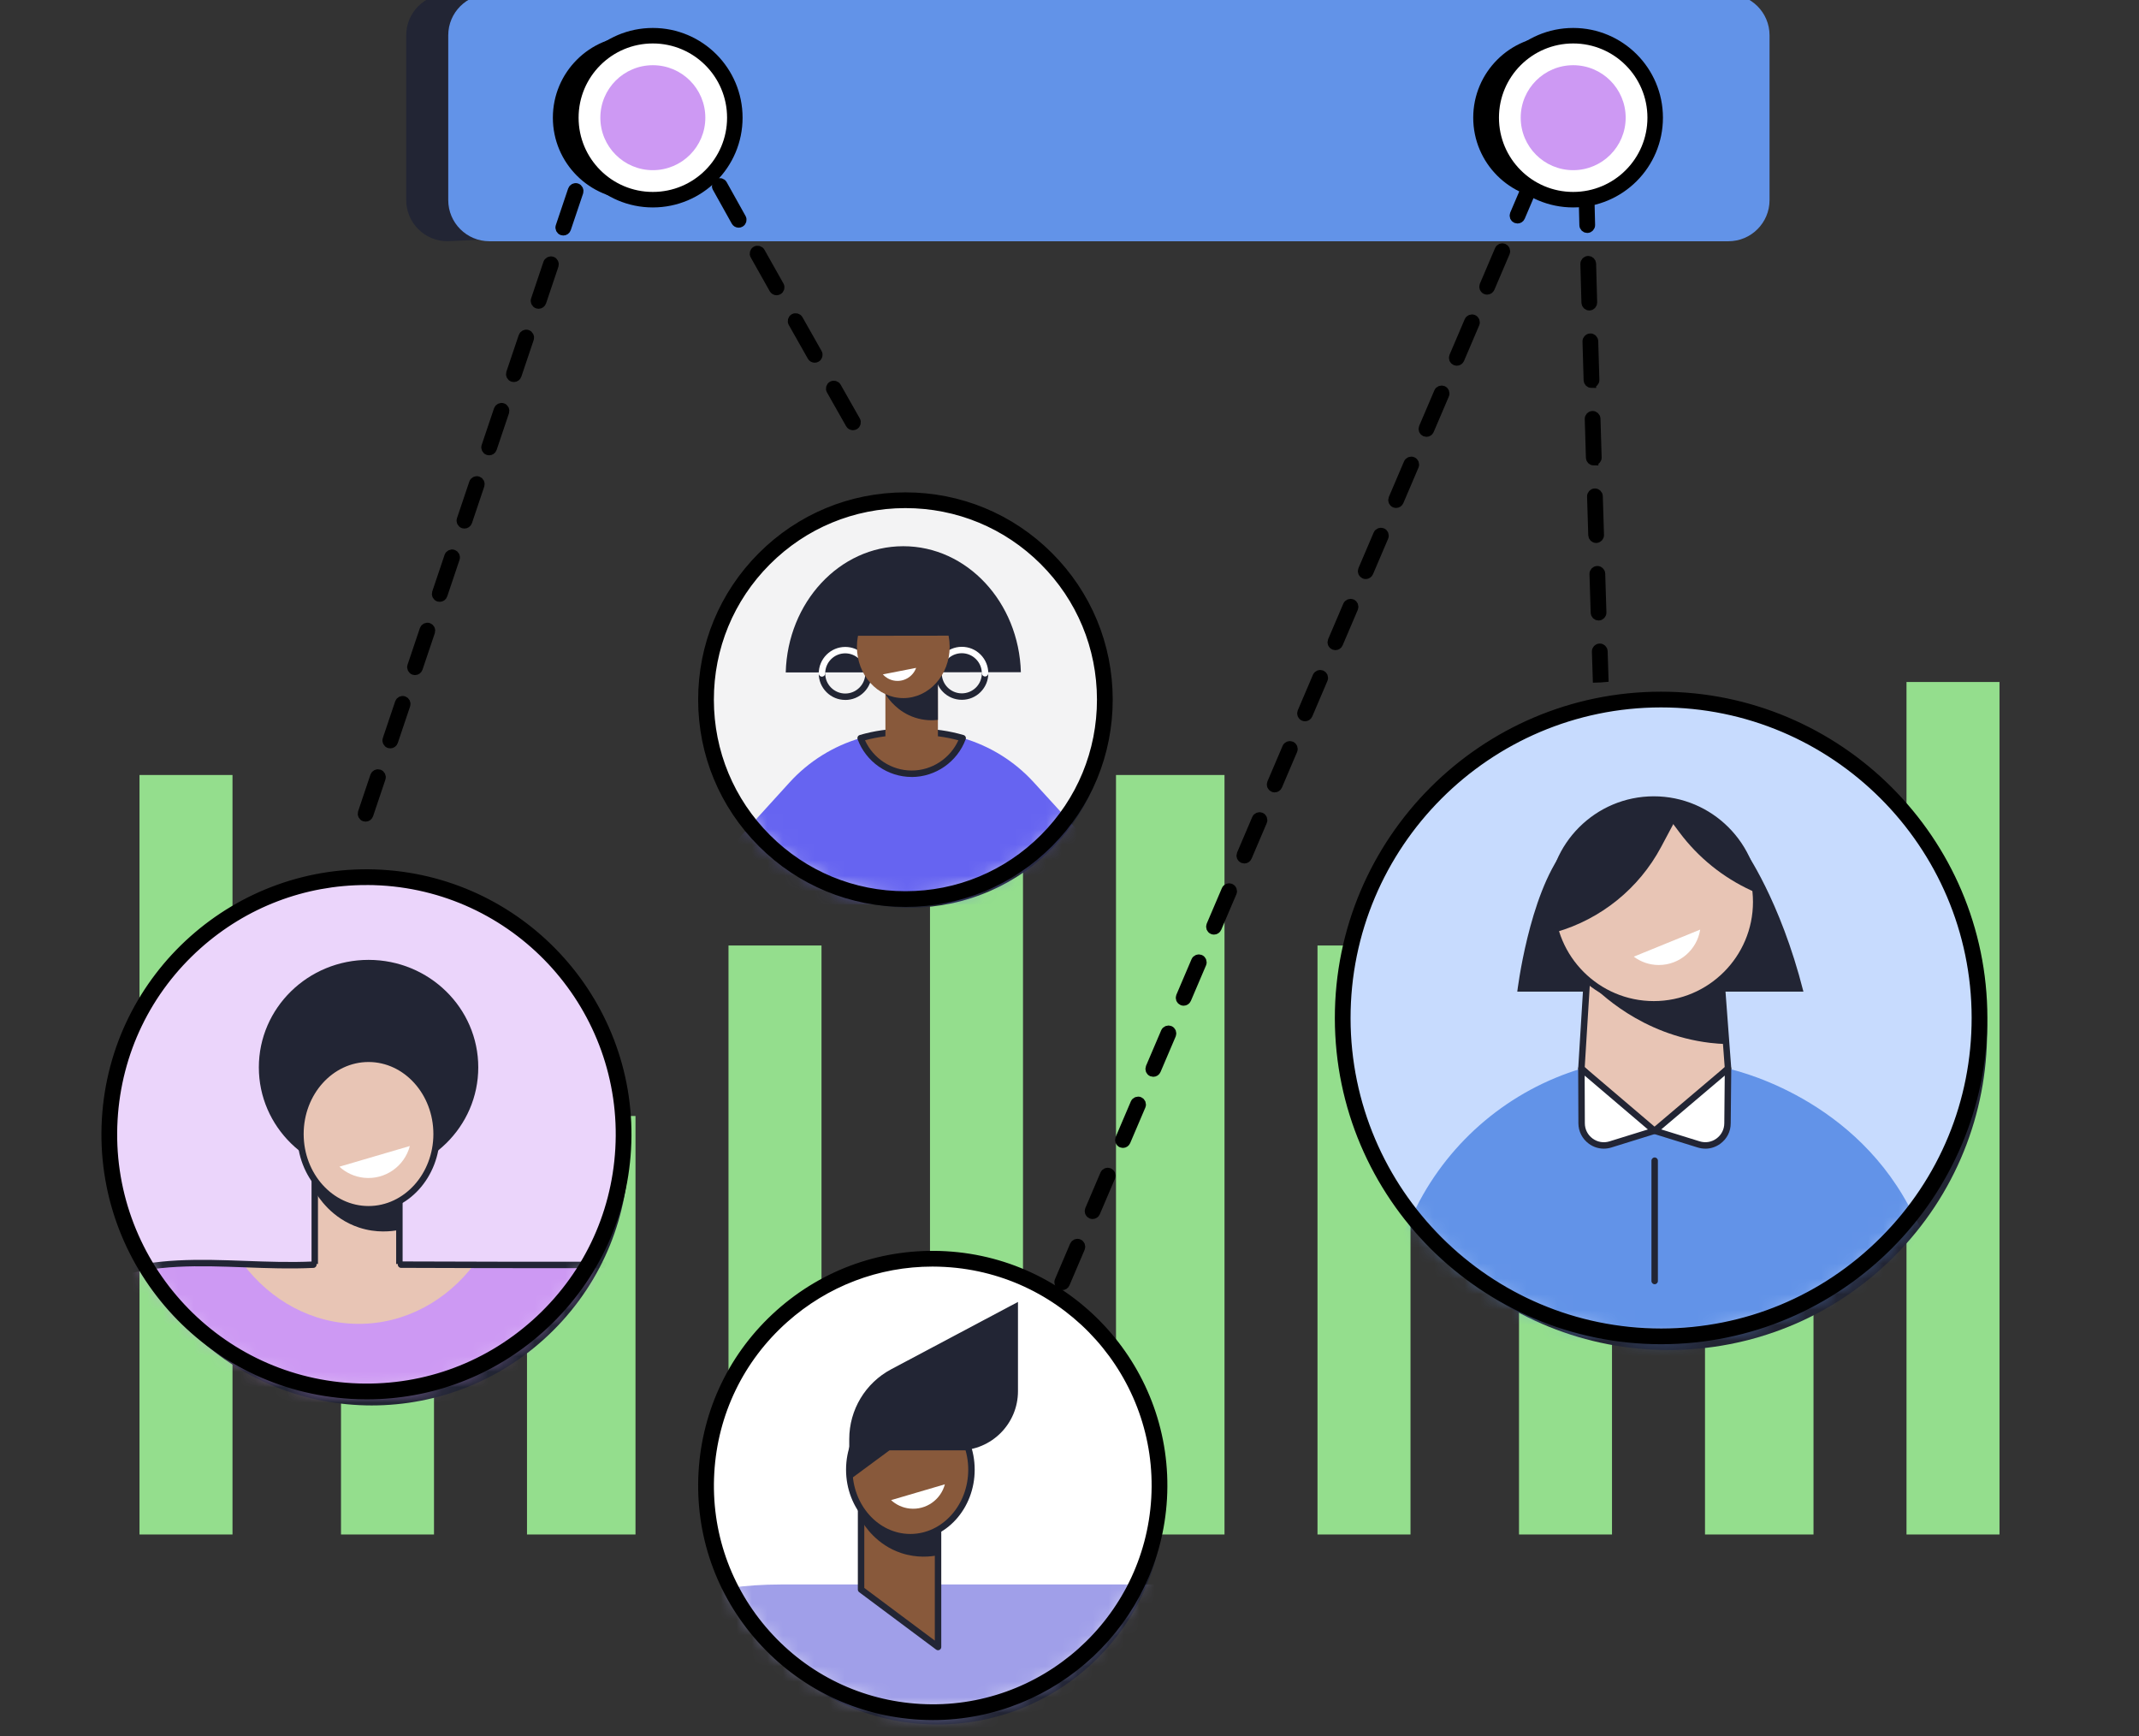 <svg width="138" height="112" viewBox="0 0 138 112" fill="none" xmlns="http://www.w3.org/2000/svg">
<rect x="0" y="0" width="138" height="112" fill="#333333" stroke="none"/>
<g clip-path="url(#clip0_1479_2452)">
<path d="M66 44H60V99H66V44Z" fill="#94DE8D"/>
<path d="M53 61H47V99H53V61Z" fill="#94DE8D"/>
<path d="M41 72H34V99H41V72Z" fill="#94DE8D"/>
<path d="M28 61H22V99H28V61Z" fill="#94DE8D"/>
<path d="M15 50H9V99H15V50Z" fill="#94DE8D"/>
<path d="M129 44H123V99H129V44Z" fill="#94DE8D"/>
<path d="M117 61H110V99H117V61Z" fill="#94DE8D"/>
<path d="M104 72H98V99H104V72Z" fill="#94DE8D"/>
<path d="M91 61H85V99H91V61Z" fill="#94DE8D"/>
<path d="M79 50H72V99H79V50Z" fill="#94DE8D"/>
<path d="M107.927 3.309L28.865 -0.378C27.397 -0.378 26.208 0.811 26.208 2.278V12.906C26.208 14.374 27.397 15.563 28.865 15.563L108.794 11.983C110.262 11.983 111.451 14.372 111.451 12.904V2.278C111.451 0.811 109.393 3.309 107.925 3.309H107.927Z" fill="#222534"/>
<path d="M111.507 -0.378H31.576C30.108 -0.378 28.919 0.811 28.919 2.278V12.909C28.919 14.376 30.108 15.565 31.576 15.565H111.507C112.975 15.565 114.164 14.376 114.164 12.909V2.278C114.164 0.811 112.975 -0.378 111.507 -0.378Z" fill="#6293E8"/>
<path d="M35.712 85.816C42.191 79.337 42.191 68.832 35.712 62.354C29.233 55.875 18.729 55.875 12.25 62.354C5.772 68.832 5.772 79.337 12.25 85.816C18.729 92.294 29.233 92.294 35.712 85.816Z" fill="#222534"/>
<path d="M23.664 89.878C23.339 89.878 23.015 89.868 22.689 89.851C13.499 89.325 6.45 81.42 6.976 72.23C7.229 67.778 9.204 63.691 12.532 60.725C15.86 57.756 20.142 56.262 24.597 56.517C33.787 57.043 40.836 64.948 40.31 74.138C40.056 78.591 38.081 82.678 34.753 85.644C31.669 88.394 27.763 89.88 23.664 89.88V89.878ZM23.62 56.696C19.571 56.696 15.715 58.162 12.669 60.879C9.383 63.809 7.433 67.844 7.182 72.241C6.662 81.316 13.623 89.124 22.699 89.641C27.096 89.893 31.328 88.417 34.614 85.486C37.901 82.555 39.85 78.52 40.102 74.124C40.621 65.048 33.66 57.243 24.584 56.723C24.262 56.705 23.942 56.696 23.622 56.696H23.62Z" fill="white"/>
<path d="M35.373 84.915C41.852 78.436 41.852 67.932 35.373 61.453C28.895 54.974 18.39 54.974 11.912 61.453C5.433 67.932 5.433 78.436 11.912 84.915C18.39 91.394 28.895 91.394 35.373 84.915Z" fill="#EBD5FB"/>
<mask id="mask0_1479_2452" style="mask-type:luminance" maskUnits="userSpaceOnUse" x="7" y="56" width="34" height="34">
<path d="M35.373 84.915C41.852 78.436 41.852 67.932 35.373 61.453C28.895 54.974 18.39 54.974 11.912 61.453C5.433 67.932 5.433 78.436 11.912 84.915C18.39 91.394 28.895 91.394 35.373 84.915Z" fill="white"/>
</mask>
<g mask="url(#mask0_1479_2452)">
<path d="M23.778 75.797C27.687 75.797 30.856 72.692 30.856 68.863C30.856 65.033 27.687 61.928 23.778 61.928C19.869 61.928 16.7 65.033 16.7 68.863C16.7 72.692 19.869 75.797 23.778 75.797Z" fill="#222534"/>
<path d="M25.767 74.776H20.307V82.777H25.767V74.776Z" fill="#E8C5B5"/>
<path d="M25.767 82.985H20.306C20.192 82.985 20.099 82.892 20.099 82.777V74.776C20.099 74.662 20.192 74.569 20.306 74.569H25.767C25.881 74.569 25.975 74.662 25.975 74.776V82.777C25.975 82.892 25.881 82.985 25.767 82.985ZM20.514 82.57H25.559V74.984H20.514V82.57Z" fill="#222534"/>
<path d="M20.307 76.847V74.776H25.767V79.347C25.275 79.445 24.291 79.57 23.165 79.198C21.4 78.616 20.533 77.236 20.307 76.849V76.847Z" fill="#222534"/>
<path d="M23.778 78.017C26.204 78.017 28.17 75.844 28.17 73.163C28.17 70.483 26.204 68.31 23.778 68.31C21.352 68.31 19.386 70.483 19.386 73.163C19.386 75.844 21.352 78.017 23.778 78.017Z" fill="#E8C5B5"/>
<path d="M23.776 78.227C21.24 78.227 19.176 75.955 19.176 73.165C19.176 70.376 21.24 68.104 23.776 68.104C26.312 68.104 28.376 70.376 28.376 73.165C28.376 75.955 26.312 78.227 23.776 78.227ZM23.776 68.517C21.469 68.517 19.591 70.603 19.591 73.163C19.591 75.724 21.469 77.809 23.776 77.809C26.083 77.809 27.96 75.724 27.96 73.163C27.96 70.603 26.083 68.517 23.776 68.517Z" fill="#222534"/>
<path d="M21.897 75.271C22.321 75.66 22.868 75.922 23.485 75.986C24.861 76.126 26.1 75.234 26.441 73.937L21.897 75.271Z" fill="white"/>
<path d="M44.318 97.819V90.918L38.925 81.593H25.58L23.691 82.981L20.498 81.593H11.206C5.122 81.593 0.187 86.525 0.187 92.612V93.807L4.197 97.821H44.316L44.318 97.819Z" fill="#CD99F3"/>
<path d="M44.318 81.591H30.149V94.522L44.318 94.52V81.591Z" fill="#CD99F3"/>
<path d="M16.322 97.819V81.591H11.206C5.122 81.591 0.187 86.523 0.187 92.61V97.819H16.32H16.322Z" fill="#CD99F3"/>
<path d="M30.61 81.549H15.685C17.467 83.908 20.148 85.411 23.148 85.411C26.148 85.411 28.829 83.908 30.61 81.549Z" fill="#E8C5B5"/>
<path d="M0.208 92.645C0.094 92.645 0 92.551 0 92.437C0.01 87.964 2.935 83.704 7.113 82.081C9.955 81.133 12.94 81.243 15.829 81.349C17.264 81.401 18.746 81.455 20.207 81.385C20.319 81.38 20.419 81.468 20.425 81.582C20.431 81.696 20.342 81.794 20.228 81.8C18.75 81.873 17.257 81.819 15.815 81.765C12.832 81.655 10.015 81.553 7.255 82.472C3.243 84.033 0.426 88.132 0.416 92.439C0.416 92.553 0.322 92.647 0.208 92.647V92.645Z" fill="#222534"/>
<path d="M36.735 81.819C33.055 81.819 29.409 81.813 25.871 81.798C25.757 81.798 25.664 81.705 25.664 81.59C25.664 81.476 25.757 81.383 25.871 81.383C30.11 81.399 34.502 81.407 38.926 81.403C39.04 81.403 39.133 81.497 39.133 81.611C39.133 81.726 39.04 81.819 38.926 81.819C38.194 81.819 37.462 81.819 36.733 81.819H36.735Z" fill="#222534"/>
</g>
<path d="M23.664 89.982C23.337 89.982 23.011 89.972 22.683 89.953C13.434 89.423 6.342 81.47 6.872 72.222C7.4 62.974 15.357 55.883 24.601 56.411C33.849 56.941 40.942 64.894 40.412 74.143C40.156 78.622 38.171 82.734 34.822 85.721C31.719 88.488 27.788 89.982 23.664 89.982ZM23.62 56.8C19.598 56.8 15.765 58.257 12.738 60.955C9.473 63.868 7.535 67.877 7.286 72.247C6.77 81.266 13.688 89.022 22.706 89.537C27.075 89.787 31.28 88.321 34.546 85.409C37.811 82.497 39.749 78.487 39.998 74.118C40.514 65.098 33.596 57.343 24.578 56.825C24.258 56.806 23.938 56.798 23.622 56.798L23.62 56.8Z" fill="#222534" stroke="black" stroke-width="0.6"/>
<path d="M122.184 81.084C130.206 73.062 130.206 60.056 122.184 52.034C114.162 44.012 101.156 44.012 93.134 52.034C85.112 60.056 85.112 73.062 93.134 81.084C101.156 89.106 114.162 89.106 122.184 81.084Z" fill="#222534"/>
<path d="M121.693 80.2C129.715 72.178 129.715 59.172 121.693 51.15C113.671 43.128 100.665 43.128 92.643 51.15C84.621 59.172 84.621 72.178 92.643 80.2C100.665 88.222 113.671 88.222 121.693 80.2Z" fill="#C7DBFE"/>
<mask id="mask1_1479_2452" style="mask-type:luminance" maskUnits="userSpaceOnUse" x="86" y="45" width="42" height="42">
<path d="M121.693 80.2C129.715 72.178 129.715 59.172 121.693 51.15C113.671 43.128 100.665 43.128 92.643 51.15C84.621 59.172 84.621 72.178 92.643 80.2C100.665 88.222 113.671 88.222 121.693 80.2Z" fill="white"/>
</mask>
<g mask="url(#mask1_1479_2452)">
<path d="M97.889 63.976C97.889 63.976 98.627 57.769 100.903 54.838H112.55C112.55 54.838 114.845 58.035 116.35 63.976H97.889Z" fill="#222534"/>
<path d="M102.496 61.354L102.026 68.939L106.74 73.438L111.486 68.939L110.925 61.448L102.496 61.354Z" fill="#E8C5B5"/>
<path d="M106.74 73.646C106.688 73.646 106.636 73.627 106.597 73.588L101.884 69.091C101.841 69.05 101.816 68.99 101.82 68.927L102.287 61.34C102.294 61.23 102.385 61.145 102.495 61.145H102.497L110.927 61.238C111.035 61.238 111.124 61.323 111.132 61.431L111.694 68.925C111.698 68.987 111.675 69.048 111.629 69.091L106.883 73.588C106.844 73.625 106.792 73.644 106.74 73.644V73.646ZM102.24 68.856L106.74 73.151L111.272 68.859L110.731 61.654L102.691 61.564L102.24 68.856Z" fill="#222534"/>
<path d="M106.447 61.452L102.379 63.209V63.225C103.171 64.065 105.907 66.751 110.322 67.281C110.678 67.322 111.025 67.349 111.366 67.36L110.927 61.5L106.447 61.45V61.452Z" fill="#222534"/>
<path d="M106.696 64.795C110.345 64.795 113.302 61.837 113.302 58.189C113.302 54.54 110.345 51.583 106.696 51.583C103.048 51.583 100.09 54.54 100.09 58.189C100.09 61.837 103.048 64.795 106.696 64.795Z" fill="#E8C5B5"/>
<path d="M106.697 65.002C102.941 65.002 99.883 61.947 99.883 58.189C99.883 54.43 102.938 51.375 106.697 51.375C110.455 51.375 113.511 54.43 113.511 58.189C113.511 61.947 110.455 65.002 106.697 65.002ZM106.697 51.79C103.169 51.79 100.299 54.661 100.299 58.189C100.299 61.716 103.169 64.587 106.697 64.587C110.224 64.587 113.095 61.716 113.095 58.189C113.095 54.661 110.224 51.79 106.697 51.79Z" fill="#222534"/>
<path d="M106.697 51.583C103.048 51.583 99.999 54.437 99.999 58.085C99.999 58.762 100.192 59.521 100.384 60.136C103.292 59.299 105.738 57.32 107.164 54.651L108.644 51.876C108.029 51.687 107.374 51.583 106.697 51.583Z" fill="#222534"/>
<path d="M106.767 51.585L108.357 53.709C109.565 55.324 111.157 56.611 112.989 57.453L113.278 57.586C113.18 54.013 110.199 51.51 106.769 51.585H106.767Z" fill="#222534"/>
<path d="M105.404 61.72C105.855 62.057 106.412 62.259 107.019 62.259C108.37 62.259 109.486 61.269 109.69 59.974L105.406 61.72H105.404Z" fill="white"/>
<path d="M123.147 77.805C119.233 70.515 111.542 68.969 111.486 68.942L110.17 71.498L106.74 72.954L103.506 71.648L102.028 68.942C97.409 70.334 93.564 73.558 91.387 77.863L89.643 81.314C93.692 86.623 100.084 90.051 107.279 90.051C114.473 90.051 120.938 86.584 124.985 81.221L123.152 77.805H123.147Z" fill="#6293E8"/>
<path d="M106.74 72.951L103.901 73.833C102.98 74.12 102.045 73.432 102.04 72.467L102.026 68.94L106.738 72.951H106.74Z" fill="white"/>
<path d="M103.47 74.107C103.127 74.107 102.791 73.999 102.504 73.787C102.08 73.475 101.835 72.995 101.832 72.469L101.818 68.942C101.818 68.861 101.864 68.786 101.938 68.752C102.011 68.719 102.098 68.73 102.161 68.784L106.873 72.796C106.931 72.846 106.956 72.922 106.942 72.995C106.927 73.07 106.871 73.13 106.8 73.151L103.961 74.032C103.799 74.082 103.633 74.107 103.468 74.107H103.47ZM102.236 69.393L102.248 72.469C102.248 72.862 102.433 73.222 102.749 73.454C103.067 73.687 103.464 73.754 103.838 73.637L106.316 72.868L102.236 69.395V69.393Z" fill="#222534"/>
<path d="M106.753 72.951L109.592 73.833C110.513 74.12 111.449 73.432 111.453 72.467L111.486 68.938L106.753 72.949V72.951Z" fill="white"/>
<path d="M110.022 74.107C109.858 74.107 109.694 74.082 109.53 74.032L106.69 73.151C106.618 73.128 106.564 73.068 106.549 72.993C106.534 72.918 106.559 72.841 106.618 72.793L111.351 68.782C111.413 68.73 111.5 68.717 111.573 68.752C111.646 68.788 111.694 68.861 111.694 68.944L111.66 72.473C111.66 72.999 111.413 73.479 110.989 73.789C110.702 73.999 110.365 74.109 110.022 74.109V74.107ZM107.177 72.866L109.655 73.635C110.031 73.752 110.428 73.685 110.744 73.452C111.06 73.22 111.243 72.862 111.245 72.467L111.274 69.393L107.177 72.866Z" fill="#222534"/>
<path d="M106.753 82.854C106.638 82.854 106.545 82.761 106.545 82.647V74.883C106.545 74.768 106.638 74.675 106.753 74.675C106.867 74.675 106.961 74.768 106.961 74.883V82.647C106.961 82.761 106.867 82.854 106.753 82.854Z" fill="#222534"/>
</g>
<path d="M107.169 86.424C95.736 86.424 86.432 77.13 86.419 65.697C86.407 54.256 95.705 44.937 107.146 44.925H107.169C118.602 44.925 127.906 54.218 127.918 65.651C127.931 77.092 118.633 86.411 107.192 86.424H107.169ZM107.169 45.34H107.146C95.934 45.353 86.823 54.484 86.833 65.697C86.846 76.901 95.965 86.008 107.167 86.01H107.19C112.621 86.004 117.724 83.883 121.562 80.038C125.399 76.192 127.509 71.085 127.503 65.653C127.49 54.449 118.371 45.34 107.169 45.34Z" fill="#222534" stroke="black" stroke-width="0.6"/>
<path d="M62.676 57.937C69.437 55.753 73.148 48.501 70.964 41.74C68.78 34.979 61.529 31.268 54.768 33.452C48.006 35.636 44.296 42.887 46.48 49.648C48.663 56.41 55.915 60.12 62.676 57.937Z" fill="#222534"/>
<path d="M67.513 54.233C72.537 49.209 72.538 41.064 67.513 36.039C62.489 31.015 54.344 31.015 49.32 36.039C44.295 41.064 44.295 49.209 49.32 54.233C54.344 59.258 62.489 59.258 67.513 54.233Z" fill="#F3F3F4"/>
<path d="M58.415 58.108C54.956 58.108 51.703 56.763 49.255 54.318C46.802 51.871 45.45 48.616 45.446 45.151C45.442 41.688 46.789 38.429 49.236 35.976C51.682 33.523 54.938 32.172 58.403 32.168H58.417C61.876 32.168 65.129 33.513 67.578 35.957C70.031 38.404 71.382 41.659 71.386 45.124C71.39 48.589 70.043 51.846 67.597 54.299C65.15 56.752 61.895 58.103 58.43 58.108H58.415ZM58.415 32.377H58.401C54.992 32.382 51.788 33.712 49.381 36.125C46.974 38.539 45.65 41.744 45.654 45.153C45.658 48.562 46.989 51.766 49.402 54.173C51.811 56.578 55.012 57.9 58.415 57.9H58.43C61.839 57.895 65.042 56.565 67.449 54.152C69.856 51.739 71.18 48.533 71.176 45.124C71.172 41.715 69.842 38.512 67.428 36.105C65.019 33.7 61.818 32.377 58.415 32.377Z" fill="#F3F3F4"/>
<mask id="mask2_1479_2452" style="mask-type:luminance" maskUnits="userSpaceOnUse" x="45" y="32" width="27" height="27">
<path d="M67.513 54.233C72.537 49.209 72.538 41.064 67.513 36.039C62.489 31.015 54.344 31.015 49.32 36.039C44.295 41.064 44.295 49.209 49.32 54.233C54.344 59.258 62.489 59.258 67.513 54.233Z" fill="white"/>
</mask>
<g mask="url(#mask2_1479_2452)">
<path d="M58.334 48.242H59.35C60.307 48.24 61.211 47.355 62.113 47.616C63.853 48.124 65.441 49.101 66.688 50.466L73.864 58.328L43.775 58.361L50.934 50.485C52.183 49.111 53.778 48.126 55.528 47.616C56.42 47.357 57.39 48.242 58.338 48.242H58.334Z" fill="#6664F1"/>
<path d="M62.111 47.62C61.211 47.359 60.269 47.219 59.313 47.219H58.297C57.349 47.221 56.418 47.361 55.526 47.62C56.023 48.963 57.309 49.92 58.823 49.92C60.334 49.92 61.616 48.961 62.111 47.62Z" fill="#88593B"/>
<path d="M58.818 50.127C57.27 50.127 55.869 49.15 55.33 47.693C55.309 47.639 55.314 47.579 55.339 47.527C55.364 47.475 55.411 47.438 55.465 47.421C56.392 47.151 57.344 47.014 58.294 47.014H59.311C59.311 47.014 59.317 47.014 59.321 47.014C60.278 47.014 61.236 47.151 62.167 47.423C62.223 47.44 62.269 47.477 62.294 47.529C62.319 47.581 62.323 47.641 62.302 47.695C61.764 49.15 60.365 50.127 58.818 50.13H58.814L58.818 50.127ZM55.806 47.758C56.336 48.934 57.519 49.712 58.818 49.712H58.822C60.12 49.712 61.3 48.934 61.83 47.76C61.007 47.539 60.165 47.429 59.323 47.429H58.297C57.461 47.429 56.625 47.541 55.806 47.76V47.758Z" fill="#222534"/>
<path d="M60.506 42.828L57.12 42.832L57.125 47.779L60.511 47.775L60.506 42.828Z" fill="#88593B"/>
<path d="M60.508 43.249L57.122 43.253V44.785C57.347 45.141 57.939 45.939 59.028 46.296C59.617 46.49 60.14 46.488 60.51 46.444L60.506 43.249H60.508Z" fill="#222534"/>
<path d="M65.863 43.367C65.736 38.853 62.386 35.236 58.27 35.24C54.154 35.244 50.811 38.867 50.693 43.384L65.863 43.367Z" fill="#222534"/>
<path d="M54.532 45.157C54.077 45.157 53.648 44.981 53.324 44.658C53.002 44.336 52.823 43.908 52.823 43.451C52.823 43.336 52.917 43.243 53.031 43.243C53.145 43.243 53.239 43.336 53.239 43.451C53.239 43.796 53.374 44.12 53.619 44.365C53.863 44.608 54.189 44.744 54.532 44.744C54.877 44.744 55.201 44.608 55.447 44.363C55.69 44.118 55.825 43.794 55.825 43.449C55.825 43.334 55.918 43.241 56.033 43.241C56.147 43.241 56.241 43.334 56.241 43.449C56.241 43.906 56.064 44.334 55.742 44.658C55.419 44.981 54.991 45.159 54.534 45.159L54.532 45.157Z" fill="#222534"/>
<path d="M53.031 43.656C52.917 43.656 52.823 43.563 52.823 43.449C52.823 42.507 53.588 41.74 54.53 41.738C54.985 41.738 55.413 41.914 55.738 42.237C56.06 42.559 56.239 42.987 56.239 43.444C56.239 43.559 56.145 43.652 56.031 43.652C55.916 43.652 55.823 43.559 55.823 43.444C55.823 43.099 55.688 42.775 55.442 42.53C55.199 42.287 54.873 42.151 54.53 42.151C53.817 42.151 53.237 42.733 53.239 43.447C53.239 43.561 53.145 43.654 53.031 43.654V43.656Z" fill="white"/>
<path d="M62.053 45.149C61.111 45.149 60.344 44.384 60.344 43.442C60.344 43.328 60.438 43.234 60.552 43.234C60.666 43.234 60.76 43.328 60.76 43.442C60.76 44.155 61.34 44.733 62.053 44.733C62.398 44.733 62.722 44.598 62.968 44.353C63.211 44.108 63.346 43.783 63.346 43.438C63.346 43.324 63.439 43.23 63.554 43.23C63.668 43.23 63.762 43.324 63.762 43.438C63.762 43.895 63.585 44.324 63.263 44.648C62.941 44.97 62.512 45.149 62.055 45.149H62.053Z" fill="#222534"/>
<path d="M60.552 43.648C60.438 43.648 60.344 43.555 60.344 43.44C60.344 42.499 61.109 41.732 62.051 41.73C62.506 41.73 62.936 41.906 63.259 42.228C63.581 42.551 63.76 42.979 63.76 43.436C63.76 43.55 63.666 43.644 63.552 43.644C63.437 43.644 63.344 43.55 63.344 43.436C63.344 43.091 63.209 42.767 62.963 42.522C62.72 42.278 62.394 42.143 62.049 42.143C61.336 42.143 60.756 42.725 60.758 43.438C60.758 43.553 60.664 43.646 60.55 43.646L60.552 43.648Z" fill="white"/>
<path d="M61.269 41.727C61.269 43.555 59.933 45.037 58.28 45.039C56.627 45.039 55.287 43.561 55.285 41.734C55.285 39.907 56.621 38.424 58.274 38.422C59.926 38.422 61.267 39.9 61.269 41.727Z" fill="#88593B"/>
<path d="M56.956 43.509C57.135 43.706 57.376 43.85 57.657 43.906C58.284 44.029 58.893 43.671 59.105 43.089L56.956 43.509Z" fill="white"/>
<path d="M61.859 41.012C61.801 38.961 60.28 37.319 58.411 37.321C56.542 37.321 55.023 38.969 54.971 41.019L61.859 41.01V41.012Z" fill="#222534"/>
</g>
<path d="M58.415 58.212C54.929 58.212 51.651 56.856 49.182 54.393C46.71 51.926 45.346 48.645 45.342 45.153C45.338 41.661 46.696 38.377 49.161 35.905C51.628 33.434 54.908 32.07 58.401 32.066H58.415C61.901 32.066 65.181 33.421 67.649 35.884C70.12 38.352 71.484 41.632 71.488 45.124C71.492 48.616 70.135 51.901 67.669 54.372C65.202 56.844 61.922 58.207 58.43 58.212H58.415ZM58.415 32.481H58.401C55.021 32.486 51.842 33.806 49.454 36.198C47.066 38.591 45.752 41.771 45.756 45.153C45.76 48.533 47.08 51.712 49.473 54.1C51.863 56.484 55.037 57.798 58.413 57.798H58.428C61.808 57.794 64.986 56.474 67.374 54.081C69.763 51.689 71.076 48.508 71.072 45.126C71.068 41.746 69.748 38.568 67.356 36.179C64.965 33.795 61.791 32.481 58.415 32.481Z" fill="#222534" stroke="black" stroke-width="0.6"/>
<path d="M23.587 52.709C23.564 52.709 23.543 52.705 23.52 52.699C23.412 52.661 23.354 52.545 23.389 52.435L24.185 50.071C24.223 49.963 24.339 49.905 24.449 49.94C24.558 49.978 24.616 50.094 24.58 50.204L23.784 52.568C23.755 52.655 23.674 52.709 23.587 52.709ZM25.181 47.982C25.158 47.982 25.137 47.978 25.114 47.972C25.006 47.934 24.948 47.818 24.984 47.708L25.78 45.344C25.817 45.236 25.934 45.176 26.044 45.214C26.152 45.251 26.21 45.367 26.175 45.477L25.378 47.841C25.349 47.928 25.268 47.982 25.181 47.982ZM26.775 43.255C26.753 43.255 26.732 43.251 26.709 43.245C26.601 43.208 26.543 43.091 26.578 42.981L27.374 40.617C27.412 40.509 27.528 40.449 27.638 40.486C27.746 40.524 27.804 40.64 27.769 40.751L26.973 43.114C26.944 43.201 26.863 43.255 26.775 43.255ZM28.37 38.528C28.347 38.528 28.326 38.524 28.303 38.518C28.195 38.481 28.137 38.364 28.172 38.254L28.968 35.891C29.006 35.782 29.122 35.724 29.232 35.76C29.34 35.797 29.399 35.913 29.363 36.024L28.567 38.387C28.538 38.474 28.457 38.528 28.37 38.528ZM29.964 33.801C29.941 33.801 29.921 33.797 29.898 33.791C29.79 33.754 29.731 33.637 29.767 33.527L30.563 31.164C30.6 31.055 30.717 30.995 30.827 31.033C30.935 31.07 30.993 31.186 30.958 31.297L30.162 33.66C30.133 33.747 30.051 33.801 29.964 33.801ZM31.558 29.075C31.536 29.075 31.515 29.07 31.492 29.064C31.384 29.027 31.326 28.91 31.361 28.8L32.157 26.437C32.195 26.329 32.311 26.27 32.421 26.306C32.529 26.343 32.587 26.459 32.552 26.57L31.756 28.933C31.727 29.02 31.646 29.075 31.558 29.075ZM33.153 24.348C33.13 24.348 33.109 24.343 33.086 24.337C32.978 24.3 32.92 24.183 32.955 24.073L33.752 21.71C33.789 21.602 33.905 21.541 34.016 21.579C34.124 21.616 34.182 21.733 34.147 21.843L33.35 24.206C33.321 24.294 33.24 24.348 33.153 24.348ZM34.747 19.621C34.724 19.621 34.703 19.616 34.681 19.61C34.573 19.573 34.514 19.456 34.55 19.346L35.346 16.983C35.383 16.875 35.5 16.817 35.61 16.852C35.718 16.889 35.776 17.006 35.741 17.116L34.945 19.479C34.916 19.567 34.834 19.621 34.747 19.621ZM36.342 14.894C36.319 14.894 36.298 14.89 36.275 14.883C36.167 14.846 36.109 14.729 36.144 14.619L36.94 12.256C36.978 12.148 37.094 12.088 37.204 12.125C37.312 12.162 37.37 12.279 37.335 12.389L36.539 14.752C36.51 14.84 36.429 14.894 36.342 14.894ZM37.936 10.167C37.913 10.167 37.892 10.163 37.869 10.156C37.761 10.119 37.703 10.003 37.738 9.892L38.535 7.529C38.572 7.421 38.688 7.361 38.799 7.398C38.907 7.435 38.965 7.552 38.929 7.662L38.133 10.025C38.104 10.113 38.023 10.167 37.936 10.167Z" fill="#222534" stroke="black" stroke-width="0.6"/>
<path d="M55.029 27.455C54.956 27.455 54.886 27.418 54.848 27.349C54.522 26.773 54.1 26.031 53.614 25.171C53.558 25.071 53.593 24.944 53.693 24.888C53.792 24.832 53.919 24.867 53.975 24.967C54.462 25.828 54.884 26.57 55.21 27.145C55.266 27.245 55.231 27.372 55.133 27.428C55.1 27.447 55.065 27.455 55.031 27.455H55.029ZM52.562 23.1C52.489 23.1 52.418 23.063 52.381 22.994C51.988 22.3 51.575 21.568 51.15 20.818C51.094 20.718 51.13 20.591 51.229 20.535C51.329 20.479 51.456 20.515 51.512 20.614C51.936 21.365 52.35 22.096 52.743 22.791C52.799 22.89 52.764 23.017 52.664 23.073C52.63 23.092 52.597 23.1 52.562 23.1ZM50.103 18.748C50.03 18.748 49.959 18.71 49.922 18.642C49.512 17.914 49.101 17.184 48.696 16.463C48.639 16.363 48.675 16.236 48.775 16.18C48.874 16.124 49.001 16.16 49.057 16.259C49.462 16.981 49.874 17.71 50.284 18.438C50.34 18.538 50.304 18.664 50.205 18.721C50.171 18.739 50.138 18.748 50.103 18.748ZM47.654 14.389C47.581 14.389 47.511 14.351 47.473 14.283C47.045 13.518 46.636 12.784 46.255 12.098C46.199 11.998 46.236 11.871 46.336 11.815C46.436 11.759 46.563 11.796 46.619 11.896C46.999 12.582 47.409 13.316 47.837 14.079C47.893 14.179 47.858 14.305 47.758 14.361C47.727 14.38 47.691 14.389 47.656 14.389H47.654ZM45.226 10.015C45.153 10.015 45.081 9.976 45.043 9.907C44.428 8.782 44.029 8.034 43.861 7.685C43.811 7.581 43.854 7.456 43.958 7.406C44.062 7.356 44.187 7.4 44.235 7.504C44.401 7.847 44.794 8.589 45.407 9.707C45.463 9.807 45.426 9.934 45.324 9.99C45.293 10.007 45.257 10.015 45.224 10.015H45.226Z" fill="#222534" stroke="black" stroke-width="0.6"/>
<path d="M65.522 89.982C65.495 89.982 65.468 89.976 65.441 89.966C65.335 89.92 65.287 89.799 65.331 89.693L65.402 89.529C65.448 89.423 65.57 89.375 65.674 89.419C65.78 89.465 65.828 89.585 65.784 89.691L65.713 89.855C65.68 89.934 65.603 89.982 65.522 89.982ZM66.572 87.523C66.545 87.523 66.518 87.517 66.491 87.506C66.385 87.461 66.337 87.34 66.381 87.234L67.36 84.939C67.406 84.833 67.528 84.785 67.632 84.829C67.738 84.875 67.786 84.995 67.742 85.101L66.763 87.396C66.73 87.475 66.653 87.523 66.572 87.523ZM68.53 82.935C68.503 82.935 68.476 82.929 68.449 82.919C68.343 82.873 68.295 82.752 68.339 82.647L69.318 80.352C69.364 80.246 69.484 80.196 69.59 80.241C69.696 80.287 69.744 80.408 69.701 80.514L68.721 82.809C68.688 82.888 68.611 82.935 68.53 82.935ZM70.488 78.348C70.461 78.348 70.434 78.341 70.407 78.331C70.301 78.285 70.253 78.165 70.297 78.059L71.276 75.764C71.322 75.658 71.445 75.61 71.548 75.654C71.654 75.7 71.702 75.82 71.659 75.926L70.68 78.221C70.646 78.3 70.569 78.348 70.488 78.348ZM72.446 73.76C72.419 73.76 72.392 73.754 72.365 73.743C72.259 73.698 72.212 73.577 72.255 73.471L73.234 71.176C73.28 71.07 73.403 71.022 73.507 71.066C73.612 71.112 73.66 71.232 73.617 71.338L72.638 73.633C72.604 73.712 72.528 73.76 72.446 73.76ZM74.404 69.172C74.377 69.172 74.35 69.166 74.323 69.156C74.217 69.11 74.17 68.99 74.213 68.883L75.192 66.589C75.238 66.483 75.361 66.435 75.465 66.478C75.571 66.524 75.618 66.645 75.575 66.751L74.596 69.046C74.562 69.125 74.486 69.172 74.404 69.172ZM76.363 64.585C76.336 64.585 76.309 64.579 76.282 64.568C76.176 64.522 76.128 64.402 76.171 64.296L77.15 62.001C77.196 61.895 77.319 61.847 77.423 61.891C77.529 61.937 77.577 62.057 77.533 62.163L76.554 64.458C76.521 64.537 76.444 64.585 76.363 64.585ZM78.321 59.997C78.294 59.997 78.267 59.991 78.24 59.98C78.134 59.935 78.086 59.814 78.129 59.708L79.109 57.413C79.154 57.307 79.277 57.259 79.381 57.303C79.487 57.349 79.535 57.469 79.491 57.575L78.512 59.87C78.479 59.949 78.402 59.997 78.321 59.997ZM80.279 55.409C80.252 55.409 80.225 55.403 80.198 55.393C80.092 55.347 80.044 55.227 80.088 55.12L81.067 52.826C81.112 52.72 81.235 52.672 81.339 52.715C81.445 52.761 81.493 52.882 81.449 52.988L80.47 55.283C80.437 55.362 80.36 55.409 80.279 55.409ZM82.237 50.822C82.21 50.822 82.183 50.816 82.156 50.805C82.05 50.759 82.002 50.639 82.046 50.533L83.025 48.238C83.071 48.132 83.193 48.084 83.297 48.128C83.403 48.173 83.451 48.294 83.407 48.4L82.428 50.695C82.395 50.774 82.318 50.822 82.237 50.822ZM84.195 46.234C84.168 46.234 84.141 46.228 84.114 46.217C84.008 46.172 83.96 46.051 84.004 45.945L84.983 43.65C85.029 43.544 85.151 43.496 85.255 43.54C85.361 43.586 85.409 43.706 85.365 43.812L84.386 46.107C84.353 46.186 84.276 46.234 84.195 46.234ZM86.153 41.646C86.126 41.646 86.099 41.64 86.072 41.63C85.966 41.584 85.918 41.464 85.962 41.357L86.941 39.063C86.987 38.957 87.109 38.909 87.213 38.952C87.319 38.998 87.367 39.119 87.324 39.225L86.344 41.52C86.311 41.599 86.234 41.646 86.153 41.646ZM88.111 37.059C88.084 37.059 88.057 37.053 88.03 37.042C87.924 36.996 87.876 36.876 87.92 36.77L88.899 34.475C88.945 34.369 89.068 34.321 89.171 34.365C89.278 34.41 89.325 34.531 89.282 34.637L88.303 36.932C88.269 37.011 88.192 37.059 88.111 37.059ZM90.07 32.471C90.043 32.471 90.016 32.465 89.989 32.454C89.882 32.409 89.835 32.288 89.878 32.182L90.857 29.887C90.903 29.781 91.026 29.731 91.13 29.777C91.236 29.823 91.284 29.943 91.24 30.049L90.261 32.344C90.228 32.423 90.151 32.471 90.07 32.471ZM92.028 27.883C92.001 27.883 91.974 27.877 91.947 27.867C91.841 27.821 91.793 27.701 91.836 27.595L92.816 25.3C92.861 25.194 92.984 25.146 93.088 25.189C93.194 25.235 93.242 25.356 93.198 25.462L92.219 27.757C92.186 27.836 92.109 27.883 92.028 27.883ZM93.986 23.296C93.959 23.296 93.932 23.29 93.905 23.279C93.799 23.233 93.751 23.113 93.794 23.007L94.774 20.712C94.819 20.606 94.942 20.558 95.046 20.602C95.152 20.648 95.2 20.768 95.156 20.874L94.177 23.169C94.144 23.248 94.067 23.296 93.986 23.296ZM95.944 18.708C95.917 18.708 95.89 18.702 95.863 18.691C95.757 18.646 95.709 18.525 95.753 18.419L96.732 16.124C96.778 16.018 96.898 15.97 97.004 16.014C97.11 16.06 97.158 16.18 97.114 16.286L96.135 18.581C96.102 18.66 96.025 18.708 95.944 18.708ZM97.902 14.12C97.875 14.12 97.848 14.114 97.821 14.104C97.715 14.058 97.667 13.938 97.711 13.832L98.69 11.537C98.736 11.431 98.858 11.383 98.962 11.426C99.068 11.472 99.116 11.593 99.072 11.699L98.093 13.994C98.06 14.073 97.983 14.12 97.902 14.12ZM99.86 9.533C99.833 9.533 99.806 9.526 99.779 9.516C99.673 9.47 99.625 9.35 99.669 9.244L100.648 6.949C100.694 6.843 100.816 6.795 100.92 6.839C101.026 6.884 101.074 7.005 101.03 7.111L100.051 9.406C100.018 9.485 99.941 9.533 99.86 9.533Z" fill="#222534" stroke="black" stroke-width="0.6"/>
<path d="M103.057 43.736L103.003 42.033C102.999 41.919 103.09 41.823 103.205 41.819C103.319 41.815 103.415 41.906 103.419 42.021L103.473 43.711L103.265 43.729L103.057 43.736ZM103.132 39.732C103.02 39.732 102.928 39.643 102.924 39.53L102.847 37.03C102.843 36.915 102.935 36.82 103.049 36.816C103.163 36.809 103.259 36.903 103.263 37.017L103.34 39.518C103.344 39.632 103.253 39.728 103.138 39.732C103.136 39.732 103.134 39.732 103.132 39.732ZM102.976 34.731C102.864 34.731 102.772 34.641 102.768 34.529L102.691 32.028C102.687 31.914 102.779 31.818 102.893 31.814C103.009 31.81 103.103 31.902 103.107 32.016L103.184 34.517C103.188 34.631 103.097 34.727 102.982 34.731C102.982 34.731 102.978 34.731 102.976 34.731ZM102.824 29.731C102.712 29.731 102.621 29.642 102.617 29.53L102.542 27.029C102.538 26.915 102.629 26.819 102.743 26.815C102.854 26.811 102.953 26.902 102.957 27.017L103.032 29.515C103.036 29.63 102.945 29.725 102.831 29.729C102.829 29.729 102.826 29.729 102.824 29.729V29.731ZM102.677 24.73C102.565 24.73 102.473 24.641 102.469 24.529L102.396 22.028C102.392 21.913 102.484 21.818 102.598 21.814C102.71 21.805 102.808 21.901 102.812 22.015L102.885 24.514C102.889 24.628 102.797 24.724 102.683 24.728C102.683 24.728 102.679 24.728 102.677 24.728V24.73ZM102.535 19.731C102.423 19.731 102.332 19.642 102.328 19.529C102.303 18.675 102.282 17.837 102.259 17.029C102.257 16.914 102.346 16.819 102.461 16.814C102.461 16.814 102.465 16.814 102.467 16.814C102.579 16.814 102.671 16.904 102.675 17.016C102.696 17.825 102.718 18.66 102.743 19.517C102.745 19.631 102.656 19.727 102.542 19.731C102.542 19.731 102.538 19.731 102.535 19.731ZM102.402 14.729C102.29 14.729 102.197 14.64 102.195 14.526C102.172 13.634 102.151 12.794 102.134 12.025C102.132 11.911 102.222 11.815 102.338 11.813H102.342C102.454 11.813 102.548 11.902 102.55 12.017C102.567 12.788 102.587 13.626 102.61 14.518C102.612 14.632 102.523 14.727 102.409 14.729C102.409 14.729 102.405 14.729 102.402 14.729ZM102.29 9.726C102.178 9.726 102.084 9.635 102.082 9.522C102.068 8.712 102.062 8.088 102.062 7.672C102.062 7.113 102.074 7.018 102.084 6.968C102.111 6.855 102.226 6.787 102.334 6.814C102.444 6.841 102.513 6.951 102.49 7.061C102.486 7.082 102.477 7.186 102.477 7.674C102.477 8.088 102.483 8.708 102.498 9.516C102.498 9.63 102.409 9.726 102.294 9.728H102.29V9.726Z" fill="#222534" stroke="black" stroke-width="0.6"/>
<path d="M40.958 12.383C43.603 12.383 45.748 10.238 45.748 7.593C45.748 4.948 43.603 2.804 40.958 2.804C38.313 2.804 36.169 4.948 36.169 7.593C36.169 10.238 38.313 12.383 40.958 12.383Z" fill="#222534" stroke="black"/>
<path d="M42.118 12.883C45.04 12.883 47.408 10.515 47.408 7.593C47.408 4.672 45.04 2.304 42.118 2.304C39.197 2.304 36.829 4.672 36.829 7.593C36.829 10.515 39.197 12.883 42.118 12.883Z" fill="white" stroke="black"/>
<path d="M42.119 10.979C43.989 10.979 45.505 9.463 45.505 7.593C45.505 5.723 43.989 4.207 42.119 4.207C40.248 4.207 38.732 5.723 38.732 7.593C38.732 9.463 40.248 10.979 42.119 10.979Z" fill="#CD99F3"/>
<path d="M100.336 12.383C102.981 12.383 105.125 10.238 105.125 7.593C105.125 4.948 102.981 2.804 100.336 2.804C97.691 2.804 95.547 4.948 95.547 7.593C95.547 10.238 97.691 12.383 100.336 12.383Z" fill="#222534" stroke="black"/>
<path d="M101.496 12.883C104.418 12.883 106.786 10.515 106.786 7.593C106.786 4.672 104.418 2.304 101.496 2.304C98.575 2.304 96.207 4.672 96.207 7.593C96.207 10.515 98.575 12.883 101.496 12.883Z" fill="white" stroke="black"/>
<path d="M101.496 10.979C103.366 10.979 104.882 9.463 104.882 7.593C104.882 5.723 103.366 4.207 101.496 4.207C99.626 4.207 98.11 5.723 98.11 7.593C98.11 9.463 99.626 10.979 101.496 10.979Z" fill="#CD99F3"/>
<path d="M60.479 111.257C68.558 111.257 75.107 104.708 75.107 96.629C75.107 88.55 68.558 82.001 60.479 82.001C52.401 82.001 45.852 88.55 45.852 96.629C45.852 104.708 52.401 111.257 60.479 111.257Z" fill="#222534"/>
<path d="M60.18 110.465C68.259 110.465 74.808 103.916 74.808 95.837C74.808 87.758 68.259 81.21 60.18 81.21C52.101 81.21 45.552 87.758 45.552 95.837C45.552 103.916 52.101 110.465 60.18 110.465Z" fill="white"/>
<path d="M60.188 110.569C59.906 110.569 59.623 110.561 59.338 110.544C55.41 110.32 51.803 108.578 49.184 105.641C46.565 102.703 45.247 98.922 45.471 94.993C45.696 91.065 47.438 87.458 50.375 84.839C53.312 82.22 57.095 80.9 61.022 81.127C69.131 81.59 75.353 88.566 74.889 96.675C74.442 104.499 67.932 110.565 60.191 110.565L60.188 110.569ZM60.161 81.312C56.594 81.312 53.198 82.602 50.514 84.997C47.619 87.579 45.902 91.133 45.681 95.008C45.459 98.881 46.76 102.61 49.342 105.503C51.924 108.399 55.478 110.116 59.353 110.336C67.352 110.792 74.226 104.661 74.683 96.665C75.141 88.67 69.008 81.792 61.012 81.334C60.727 81.318 60.444 81.309 60.163 81.309L60.161 81.312Z" fill="white"/>
<mask id="mask3_1479_2452" style="mask-type:luminance" maskUnits="userSpaceOnUse" x="45" y="81" width="30" height="30">
<path d="M60.18 110.465C68.259 110.465 74.808 103.916 74.808 95.837C74.808 87.758 68.259 81.21 60.18 81.21C52.101 81.21 45.552 87.758 45.552 95.837C45.552 103.916 52.101 110.465 60.18 110.465Z" fill="white"/>
</mask>
<g mask="url(#mask3_1479_2452)">
<path d="M50.354 102.225C48.163 102.225 45.997 102.516 43.908 103.071V112.502H76.265V102.223H50.354V102.225Z" fill="#A09FE9"/>
<path d="M65.676 83.995V89.753C65.676 91.863 63.965 93.573 61.855 93.573H60.132L54.79 94.615V92.844C54.79 90.956 55.831 89.223 57.499 88.339L65.674 83.997L65.676 83.995Z" fill="#222534"/>
<path d="M55.553 102.553L60.519 106.26V96.182H55.553V102.553Z" fill="#88593B"/>
<path d="M60.519 106.468C60.475 106.468 60.432 106.453 60.394 106.426L55.428 102.72C55.376 102.68 55.345 102.618 55.345 102.553V96.182C55.345 96.068 55.439 95.974 55.553 95.974H60.519C60.633 95.974 60.727 96.068 60.727 96.182V106.26C60.727 106.339 60.683 106.409 60.613 106.445C60.584 106.459 60.552 106.468 60.519 106.468ZM55.761 102.449L60.311 105.846V96.39H55.761V102.449Z" fill="#222534"/>
<path d="M55.553 98.066V96.182H60.519V100.338C60.07 100.427 59.178 100.539 58.152 100.2C56.547 99.672 55.759 98.417 55.553 98.064V98.066Z" fill="#222534"/>
<path d="M58.733 99.173C60.91 99.173 62.674 97.224 62.674 94.819C62.674 92.413 60.91 90.464 58.733 90.464C56.556 90.464 54.792 92.413 54.792 94.819C54.792 97.224 56.556 99.173 58.733 99.173Z" fill="#88593B"/>
<path d="M58.733 99.381C56.447 99.381 54.584 97.334 54.584 94.819C54.584 92.303 56.445 90.256 58.733 90.256C61.022 90.256 62.883 92.303 62.883 94.819C62.883 97.334 61.022 99.381 58.733 99.381ZM58.733 90.672C56.676 90.672 55 92.532 55 94.819C55 97.105 56.674 98.966 58.733 98.966C60.794 98.966 62.467 97.105 62.467 94.819C62.467 92.532 60.794 90.672 58.733 90.672Z" fill="#222534"/>
<path d="M58.733 90.464C56.557 90.464 54.792 92.414 54.792 94.819C54.792 95.035 54.806 95.247 54.834 95.455L57.384 93.573H62.506C62.022 91.775 60.515 90.464 58.731 90.464H58.733Z" fill="#222534"/>
<path d="M57.486 96.781C57.811 97.078 58.228 97.28 58.7 97.328C59.752 97.434 60.698 96.752 60.96 95.762L57.488 96.783L57.486 96.781Z" fill="white"/>
</g>
<path d="M60.188 110.673C59.903 110.673 59.619 110.664 59.332 110.648C55.376 110.421 51.745 108.669 49.107 105.711C46.469 102.753 45.141 98.945 45.367 94.989C45.594 91.033 47.346 87.402 50.304 84.764C53.262 82.126 57.07 80.8 61.026 81.025C69.193 81.492 75.458 88.516 74.99 96.683C74.54 104.564 67.983 110.673 60.188 110.673ZM60.161 81.415C56.621 81.415 53.248 82.698 50.583 85.074C47.708 87.637 46.003 91.166 45.783 95.012C45.562 98.858 46.853 102.558 49.416 105.432C51.98 108.307 55.509 110.012 59.355 110.232C67.293 110.687 74.12 104.597 74.575 96.66C75.028 88.722 68.939 81.893 61.001 81.44C60.718 81.424 60.438 81.415 60.159 81.415H60.161Z" fill="#222534" stroke="black" stroke-width="0.6"/>
</g>
<defs>
<clipPath id="clip0_1479_2452">
<rect width="138" height="123.081" fill="white" transform="translate(0 -0.378)"/>
</clipPath>
</defs>
</svg>
